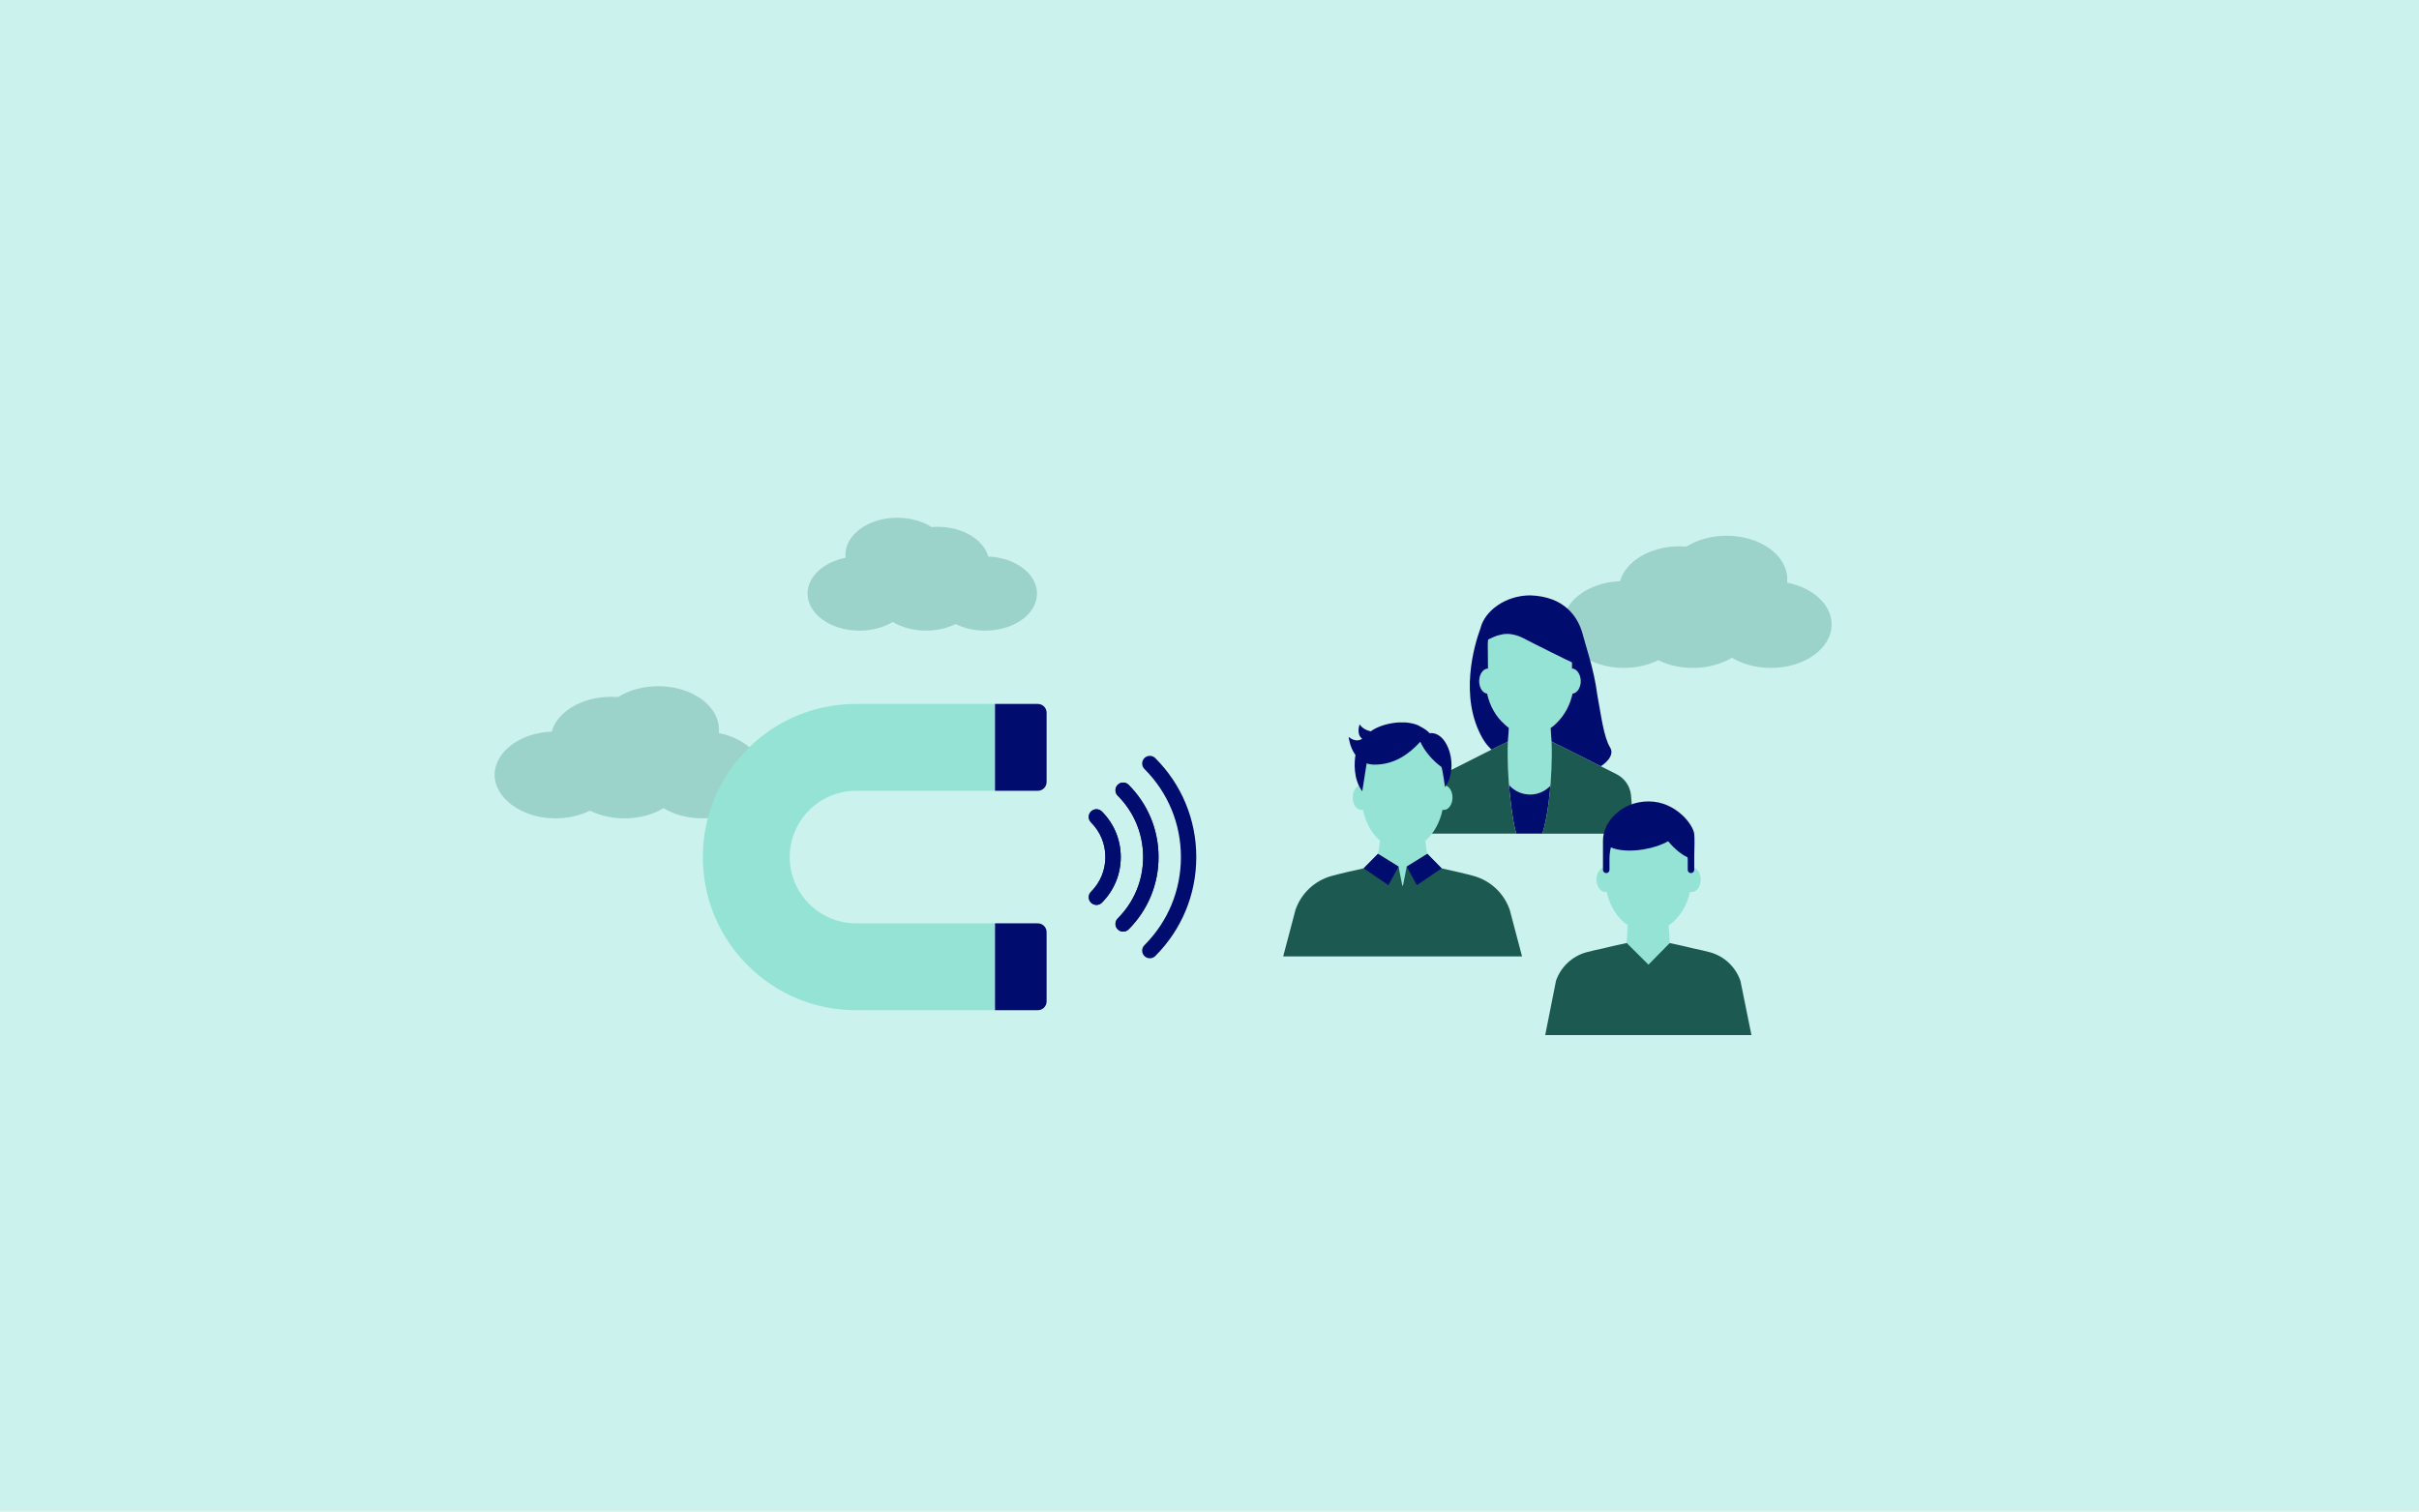 <?xml version="1.0" encoding="UTF-8"?><svg xmlns="http://www.w3.org/2000/svg" viewBox="0 0 3620.5 2263"><defs><style>.cls-1{fill:none;}.cls-1,.cls-2,.cls-3,.cls-4,.cls-5,.cls-6{stroke-width:0px;}.cls-2{fill:#94e3d4;}.cls-3{fill:#1b5951;}.cls-4{fill:#cbf2ec;}.cls-5{fill:#9bd2ca;}.cls-6{fill:#000d6e;}</style></defs><g id="Hintergrund"><rect class="cls-4" width="3620.5" height="2263"/></g><g id="Client_Acquise"><path class="cls-5" d="m2674.69,872.2c.19-1.7.28-3.42.28-5.15,0-35.9-40.66-65-90.83-65-23.03,0-44.05,6.14-60.06,16.25-3.38-.27-6.82-.42-10.31-.42-44,0-80.69,22.39-89.04,52.12-47.65,2-85.43,30.28-85.43,64.88s40.66,65,90.83,65c19.25,0,37.09-4.29,51.78-11.6,14.69,7.31,32.53,11.6,51.78,11.6,22.25,0,42.63-5.73,58.42-15.23,15.79,9.5,36.17,15.23,58.42,15.23,50.16,0,90.83-29.1,90.83-65,0-29.91-28.23-55.1-66.67-62.67Z"/><path class="cls-5" d="m1075.74,1097.43c.19-1.7.28-3.42.28-5.15,0-35.9-40.66-65-90.83-65-23.03,0-44.05,6.14-60.06,16.25-3.38-.27-6.82-.42-10.31-.42-44,0-80.69,22.39-89.04,52.12-47.65,2-85.43,30.28-85.43,64.88s40.66,65,90.83,65c19.25,0,37.09-4.29,51.78-11.6,14.69,7.31,32.53,11.6,51.78,11.6,22.25,0,42.63-5.73,58.42-15.23,15.79,9.5,36.17,15.23,58.42,15.23,50.16,0,90.83-29.1,90.83-65,0-29.91-28.23-55.1-66.67-62.67Z"/><path class="cls-5" d="m1265.6,835.04c-.16-1.45-.24-2.92-.24-4.4,0-30.66,34.73-55.52,77.57-55.52,19.67,0,37.62,5.24,51.3,13.87,2.89-.23,5.83-.36,8.8-.36,37.58,0,68.91,19.12,76.05,44.51,40.7,1.71,72.97,25.86,72.97,55.42,0,30.66-34.73,55.52-77.57,55.52-16.44,0-31.68-3.66-44.22-9.9-12.55,6.24-27.79,9.9-44.22,9.9-19,0-36.41-4.89-49.89-13.01-13.49,8.12-30.89,13.01-49.89,13.01-42.84,0-77.57-24.86-77.57-55.52,0-25.55,24.11-47.06,56.94-53.53Z"/><path class="cls-1" d="m2256.85,1109.87c-.02.33-.01.66-.03.99l.63-9.45c-.33,4.73-.63,8.99-.6,8.45Z"/><path class="cls-1" d="m2249.18,1113.96c-2.73,1.33-5.42,2.59-6.59,3.14,1.17-.55,3.86-1.82,6.59-3.14Z"/><path class="cls-1" d="m2225.94,1038.39s-.09.03-.13.04c4.1,19.06,13.7,35.05,26.31,46.06-12.57-11.01-22.11-27.04-26.18-46.09Z"/><path class="cls-1" d="m2334.42,1077.4c9-10.41,15.84-23.67,19.1-38.88.19-.02.35-.17.54-.2-.17-.06-.35-.1-.52-.15-3.25,15.36-10.09,28.74-19.11,39.22Z"/><path class="cls-1" d="m2332.51,1115.24c-2.54-1.21-5.61-2.71-7.75-3.82,2.14,1.12,5.21,2.61,7.75,3.82Z"/><path class="cls-1" d="m2256.03,1110.45c-.9.53-2.43,1.32-4.16,2.19,1.73-.86,3.26-1.66,4.16-2.19Z"/><path class="cls-1" d="m2322.22,1111.41c-.02-.51-.02-1.03-.04-1.54.05,1.06-.45-6.05-.86-12.08l.91,13.62Z"/><path class="cls-2" d="m2320.77,1089.92c5.04-3.35,9.5-7.72,13.65-12.52,9.02-10.49,15.87-23.87,19.11-39.22.18.05.35.08.52.15,6.58-.99,11.77-8.81,11.77-18.56,0-2.08-.3-4.07-.79-5.85,0-.3-.1-.59-.1-.89-.5-1.79-1.19-3.47-2.08-5.06-.1-.1-.2-.3-.3-.4-.89-1.49-1.89-2.78-3.08-3.87-.1,0-.1-.1-.2-.2-1.19-.89-2.38-1.69-3.67-2.08l-.1-.1c-.89-.3-1.79-.4-2.78-.4v-9.23c-1.39-.59-5.16-2.48-10.42-4.96-11.41-5.66-30.07-14.79-47.04-23.42-5.46-2.78-10.82-5.46-15.68-8.04-3.57-1.89-6.95-3.08-10.12-4.07-1.09-.4-2.08-.5-3.08-.79-1.49-.3-2.98-.69-4.47-.89-2.28-.3-4.56-.5-6.65-.5-.1,0-.2.1-.3.1-2.08,0-4.07.2-5.95.5-.59.1-1.19.3-1.89.4-1.39.3-2.68.59-3.97.99-.59.1-1.19.3-1.69.4-1.69.59-3.27,1.19-4.86,1.79-3.57,1.49-6.65,3.08-9.33,4.27-.4,1.99-.5,7.05-.5,7.64.1,5.36.2,22.63.3,35.82h-.1c-1.19,0-2.28.2-3.47.79-.1,0-.3,0-.4.1-.2.1-.4.2-.6.3-1.19.59-2.28,1.49-3.37,2.58,0,.1-.1.2-.2.3-2.18,2.38-3.77,5.85-4.56,9.72v.2c-.3,1.59-.5,3.17-.5,4.86,0,9.82,5.26,17.86,11.91,18.66,0,0,0,.01,0,.02.04-.01.08-.03.13-.04,4.07,19.06,13.61,35.09,26.18,46.09,2.03,1.77,3.95,3.74,6.13,5.23,0,0-.42,6.17-.8,11.7l-.63,9.45c-1.13,27.38.97,55.89,1.67,64.25,7.62,8.68,18.87,14.33,31.65,14.33,12.11,0,22.71-5.2,30.3-13.1.56-6.52,2.92-36.34,1.78-64.94l-.91-13.62c-.29-4.19-.54-7.87-.54-7.87Z"/><path class="cls-6" d="m2319.35,1188.5c.38-3.71.68-7.24.96-10.73,0,0,.05-.58.13-1.43-7.59,7.9-18.19,13.1-30.3,13.1-12.78,0-24.03-5.65-31.65-14.33.13,1.56.23,2.66.23,2.66.28,3.49.58,7.02.96,10.73,4.96,48.04,9.92,59.49,9.92,59.49h38.91c2.69-8.41,7.44-26.64,10.83-59.49Z"/><path class="cls-3" d="m2258.72,1177.77s-.1-1.1-.23-2.66c-.7-8.36-2.8-36.87-1.67-64.25.01-.33.01-.66.03-.99-.08.11-.37.31-.82.57-.9.53-2.43,1.32-4.16,2.19-.87.43-1.78.88-2.69,1.32-2.73,1.33-5.42,2.59-6.59,3.14-.39.18-.61.29-.61.29l-82.49,41.68c-11.8,5.96-19.87,17.41-21.51,30.53l-7.3,58.39h138.92s-4.96-11.45-9.92-59.49c-.38-3.71-.68-7.24-.96-10.73Z"/><path class="cls-3" d="m2446.04,1247.99l-4.99-58.39c-1.64-13.12-9.7-24.57-21.51-30.53l-82.49-41.68s-.89-.41-2.24-1.05c-.67-.32-1.46-.69-2.31-1.1-2.54-1.21-5.61-2.71-7.75-3.82-1.42-.74-2.43-1.32-2.59-1.54.02.51.02,1.03.04,1.54,1.14,28.6-1.22,58.42-1.78,64.94-.07.85-.13,1.43-.13,1.43-.28,3.49-.58,7.02-.96,10.73-3.39,32.85-8.14,51.08-10.83,59.49h137.52Z"/><path class="cls-6" d="m2249.18,1113.96c.91-.44,1.83-.89,2.69-1.32,1.73-.86,3.26-1.66,4.16-2.19.45-.26.74-.46.82-.57-.02.54.27-3.73.6-8.45.38-5.53.8-11.7.8-11.7-2.19-1.49-4.1-3.46-6.13-5.23-12.61-11.01-22.21-27-26.31-46.06,0,0,0-.01,0-.02-6.65-.79-11.91-8.83-11.91-18.66,0-1.69.2-3.27.5-4.86v-.2c.79-3.87,2.38-7.34,4.56-9.72.1-.1.2-.2.2-.3,1.09-1.09,2.18-1.98,3.37-2.58.2-.1.4-.2.6-.3.1-.1.3-.1.4-.1,1.19-.59,2.28-.79,3.47-.79h.1c-.1-13.2-.2-30.46-.3-35.82,0-.6.1-5.66.5-7.64,2.68-1.19,5.76-2.78,9.33-4.27,1.59-.59,3.18-1.19,4.86-1.79.5-.1,1.09-.3,1.69-.4,1.29-.4,2.58-.69,3.97-.99.69-.1,1.29-.3,1.89-.4,1.89-.3,3.87-.5,5.95-.5.1,0,.2-.1.3-.1,2.08,0,4.37.2,6.65.5,1.49.2,2.98.59,4.47.89.99.3,1.99.4,3.08.79,3.18.99,6.55,2.18,10.12,4.07,4.86,2.58,10.22,5.26,15.68,8.04,16.97,8.63,35.62,17.76,47.04,23.42,5.26,2.48,9.03,4.37,10.42,4.96v9.23c.99,0,1.89.1,2.78.4l.1.1c1.29.4,2.48,1.19,3.67,2.08.1.1.1.2.2.2,1.19,1.09,2.18,2.38,3.08,3.87.1.1.2.3.3.4.89,1.59,1.59,3.28,2.08,5.06,0,.3.1.59.1.89.5,1.79.79,3.77.79,5.85,0,9.74-5.19,17.57-11.77,18.56-.19.03-.35.18-.54.2-3.26,15.21-10.1,28.48-19.1,38.88-4.15,4.8-8.61,9.17-13.65,12.52,0,0,.25,3.68.54,7.87.42,6.03.91,13.15.86,12.08.16.22,1.17.8,2.59,1.54,2.14,1.12,5.21,2.61,7.75,3.82.85.4,1.63.78,2.31,1.1,1.35.64,2.24,1.05,2.24,1.05l26.8,13.54.18.07,24.82,12.56,7.14,3.61c13.1-8.83,19.34-19.05,13.79-28.18-9.43-15.38-13.3-47.23-19.15-78.69-4.86-38.11-17.27-73.04-21.83-90.7-7.05-26.69-27.78-56.56-78.39-58.25-37.41,0-68.37,23.42-74.62,49.22-9.23,25.21-32.45,102.8,3.27,165.02,3.67,6.44,8.23,11.9,13.29,16.66l9.63-4.86s.22-.1.61-.29c1.17-.55,3.86-1.82,6.59-3.14Z"/><path class="cls-2" d="m2531.99,1298.26c-.15,0-.28.05-.43.06-.06-6.05-.09-12.09-.14-18.14-.1-12.76.96-25.25-5.72-36.74-.32-.58-.7-1.14-1.05-1.72-.35-.53-.7-1.06-1.08-1.6-10.62-16.32-31.72-29.58-56.99-29.68-17.02.07-33.95,6.38-46.64,17.77-6.44,5.78-11.74,12.94-14.82,21.06-2.79,7.35-2.9,14.65-2.87,22.38.03,8.9.07,17.79.1,26.69-7.2.42-12.95,8.51-12.95,18.51s6.05,18.58,13.52,18.58c.61,0,1.19-.14,1.77-.25,4.65,21.54,16.2,39.54,31.55,49.96l-5.1,76.64s13.01,13.28,35.69,13.28,36.33-13.28,35.69-13.28l-5.08-76.39c15.57-10.4,27.29-28.56,31.97-50.32.84.22,1.7.36,2.58.36,7.47,0,13.52-8.32,13.52-18.58s-6.05-18.59-13.52-18.59Z"/><path class="cls-3" d="m2604.88,1468.41c-7.13-20.77-23.99-36.71-45.11-42.7-6.08-1.72-15.63-3.84-26.01-6.05-2.15-.54-4.52-1.11-6.97-1.69-.84-.2-1.71-.4-2.57-.6-1.68-.39-3.39-.79-5.14-1.19-1.05-.24-2.1-.48-3.16-.72-1.71-.38-3.45-.77-5.19-1.15-.98-.22-1.95-.43-2.93-.65-.01,0-8.76-1.82-8.77-1.82l-31.78,32.28-32.59-32.41s-8.1,1.81-8.11,1.81c-1.45.32-2.89.64-4.33.95-1.35.3-2.69.59-4.02.89-1.24.28-2.47.56-3.68.83-1.64.37-3.23.74-4.8,1.11-.93.22-1.88.44-2.78.65-2.45.58-4.83,1.16-6.99,1.7-10.38,2.2-19.92,4.32-26.01,6.05-21.13,5.99-37.98,21.93-45.11,42.7l-16.1,81.15h308.65l-16.47-81.15Z"/><path class="cls-6" d="m2535.75,1248.55c-1.42-14.01-27.66-48.79-68.3-48.79s-68.3,30.67-68.3,58.54v43.92c0,2.69,2.18,4.87,4.87,4.87s4.87-2.18,4.87-4.87v-15.91c0-7.53.99-13.23,2.09-17.78,10.62,4.92,28.92,6.42,49.24,3.01,14.53-2.43,27.26-6.91,36.48-12.21,9.67,11.91,21.07,20.49,28.52,23.85.2.34.44.66.64,1,.02.77.15,1.32.15,2.13v15.91c0,2.69,2.18,4.87,4.87,4.87s4.87-2.18,4.87-4.87v-21.12c.43-12.59.66-26.05,0-32.56Z"/><path class="cls-2" d="m2146.44,1297.82l.16-.08-2.97-2.89c-5.81-5.67-9.2-22.44-10.47-36.04,12.52-10.71,21.88-27.18,25.88-46.57.65.14,1.29.28,1.96.28,7.14,0,12.93-8.32,12.93-18.58,0-8.53-4.02-15.63-9.48-17.81.83-2.74,1.52-5.53,1.96-8.41.57-1.8.96-4.17,1.09-7.13.43-6.4.29-14.78-.43-21.03-.29-1.98-.57-3.81-.86-5.33-3.29-14.48-27.48-51.51-67.7-51.51s-66.94,31.64-67.5,60.81l-.07.09c-.95,7.68-1.05,20.38,2.92,32.62-5.33,2.3-9.23,9.31-9.23,17.71,0,10.26,5.79,18.58,12.93,18.58.8,0,1.58-.14,2.34-.34,3.96,19.26,13.22,35.6,25.6,46.33-1.24,13.66-4.62,30.63-10.49,36.34l-3.05,2.97.07.03c-19.1,8.77-31.51,22.68-31.51,38.39,0,26.55,35.26,48.07,78.76,48.07s78.76-21.52,78.76-48.07c0-15.74-12.45-29.66-31.6-38.43Zm7.16-135.1s.01.05.02.07c-.01,0-.02,0-.03-.02,0-.02,0-.04.01-.06Z"/><path class="cls-3" d="m2259.64,1362.18c-8.46-24.65-28.47-43.57-53.54-50.68-11.21-3.18-29.87-7.48-48.47-11.53h.02s-21.34-21.72-21.34-21.72l-30.88,19.11-5.56,28.42c-.2,0-.39.04-.59.04-.17,0-.33-.03-.49-.03l-5.56-28.43-30.88-19.11-21.34,21.7c-18.63,4.06-37.33,8.36-48.55,11.55-25.07,7.11-45.08,26.03-53.54,50.68l-18.38,69.6h357.48l-18.38-69.6Z"/><path class="cls-6" d="m2139.57,1097.6c-2.3-2.96-7.31-6.68-13.57-9.81-3.62-2.46-9.32-4.43-16.25-5.51-2.65-.48-5.31-.83-7.96-.83-.06,0-.12.02-.18.02-5.37-.23-11.18.05-17.18,1.01-13.83,2.21-25.56,6.89-32.76,12.32-5.85-1.21-12.55-4.07-16.72-10.44-3.05,9.1-1.73,18.04,3.89,21.56-7.26,5.08-15.5,1.38-20.31-2.77,0,0,1.35,15.15,10.19,27.15-1.8,10.34-3.51,35.77,10.16,54.33l6.58-41.81c3.53,1.17,7.5,1.86,12,1.86,29.77,0,51.84-16.11,68.3-34.32,5.86,13.49,18.55,28.46,31.29,37.52,1.81,1.28,5.68,30.52,5.68,30.52,21.29-28.5,5.18-84.11-23.15-80.78Z"/><polygon class="cls-6" points="2105.43 1297.37 2120.59 1325.14 2157.65 1299.96 2136.31 1278.26 2105.43 1297.37"/><polygon class="cls-6" points="2093.22 1297.37 2078.06 1325.14 2041 1299.96 2062.35 1278.26 2093.22 1297.37"/><path class="cls-2" d="m1489.22,1512.3h-208.03c-61.23,0-118.79-23.84-162.09-67.14-43.3-43.3-67.14-100.86-67.14-162.09s23.84-118.79,67.14-162.09c43.3-43.3,100.86-67.14,162.09-67.14h208.03v130h-208.03c-54.72,0-99.23,44.52-99.23,99.23s44.52,99.23,99.23,99.23h208.03v130Z"/><path class="cls-6" d="m1553.35,1512.3h-64.13v-130h64.13c7.23,0,13.09,5.86,13.09,13.09v103.82c0,7.23-5.86,13.09-13.09,13.09Z"/><path class="cls-6" d="m1553.35,1183.84h-64.13v-130h64.13c7.23,0,13.09,5.86,13.09,13.09v103.82c0,7.23-5.86,13.09-13.09,13.09Z"/><path class="cls-6" d="m1681,1394.65c-2.94,0-5.89-1.12-8.13-3.37-4.49-4.49-4.49-11.77,0-16.26,24.56-24.56,38.08-57.21,38.08-91.94s-13.52-67.38-38.08-91.94c-4.49-4.49-4.49-11.77,0-16.26,4.49-4.49,11.77-4.49,16.26,0,28.9,28.9,44.82,67.33,44.82,108.21s-15.92,79.3-44.82,108.21c-2.25,2.25-5.19,3.37-8.13,3.37Z"/><path class="cls-6" d="m1641.03,1354.68c-2.94,0-5.89-1.12-8.13-3.37-4.49-4.49-4.49-11.77,0-16.26,13.88-13.88,21.53-32.34,21.53-51.97s-7.65-38.09-21.53-51.97c-4.49-4.49-4.49-11.77,0-16.26,4.49-4.49,11.77-4.49,16.26,0,18.23,18.23,28.26,42.46,28.26,68.24s-10.04,50.01-28.26,68.24c-2.25,2.25-5.19,3.37-8.13,3.37Z"/><path class="cls-6" d="m1641.03,1354.68c-2.94,0-5.89-1.12-8.13-3.37-4.49-4.49-4.49-11.77,0-16.26,13.88-13.88,21.53-32.34,21.53-51.97s-7.65-38.09-21.53-51.97c-4.49-4.49-4.49-11.77,0-16.26,4.49-4.49,11.77-4.49,16.26,0,18.23,18.23,28.26,42.46,28.26,68.24s-10.04,50.01-28.26,68.24c-2.25,2.25-5.19,3.37-8.13,3.37Z"/><path class="cls-6" d="m1720.96,1434.61c-2.94,0-5.89-1.12-8.13-3.37-4.49-4.49-4.49-11.77,0-16.26,35.23-35.23,54.64-82.08,54.64-131.91s-19.4-96.67-54.64-131.91c-4.49-4.49-4.49-11.77,0-16.26,4.49-4.49,11.77-4.49,16.26,0,39.58,39.58,61.38,92.2,61.38,148.17s-21.8,108.59-61.38,148.17c-2.25,2.25-5.19,3.37-8.13,3.37Z"/><path class="cls-6" d="m1681,1394.65c-2.94,0-5.89-1.12-8.13-3.37-4.49-4.49-4.49-11.77,0-16.26,24.56-24.56,38.08-57.21,38.08-91.94s-13.52-67.38-38.08-91.94c-4.49-4.49-4.49-11.77,0-16.26,4.49-4.49,11.77-4.49,16.26,0,28.9,28.9,44.82,67.33,44.82,108.21s-15.92,79.3-44.82,108.21c-2.25,2.25-5.19,3.37-8.13,3.37Z"/></g></svg>